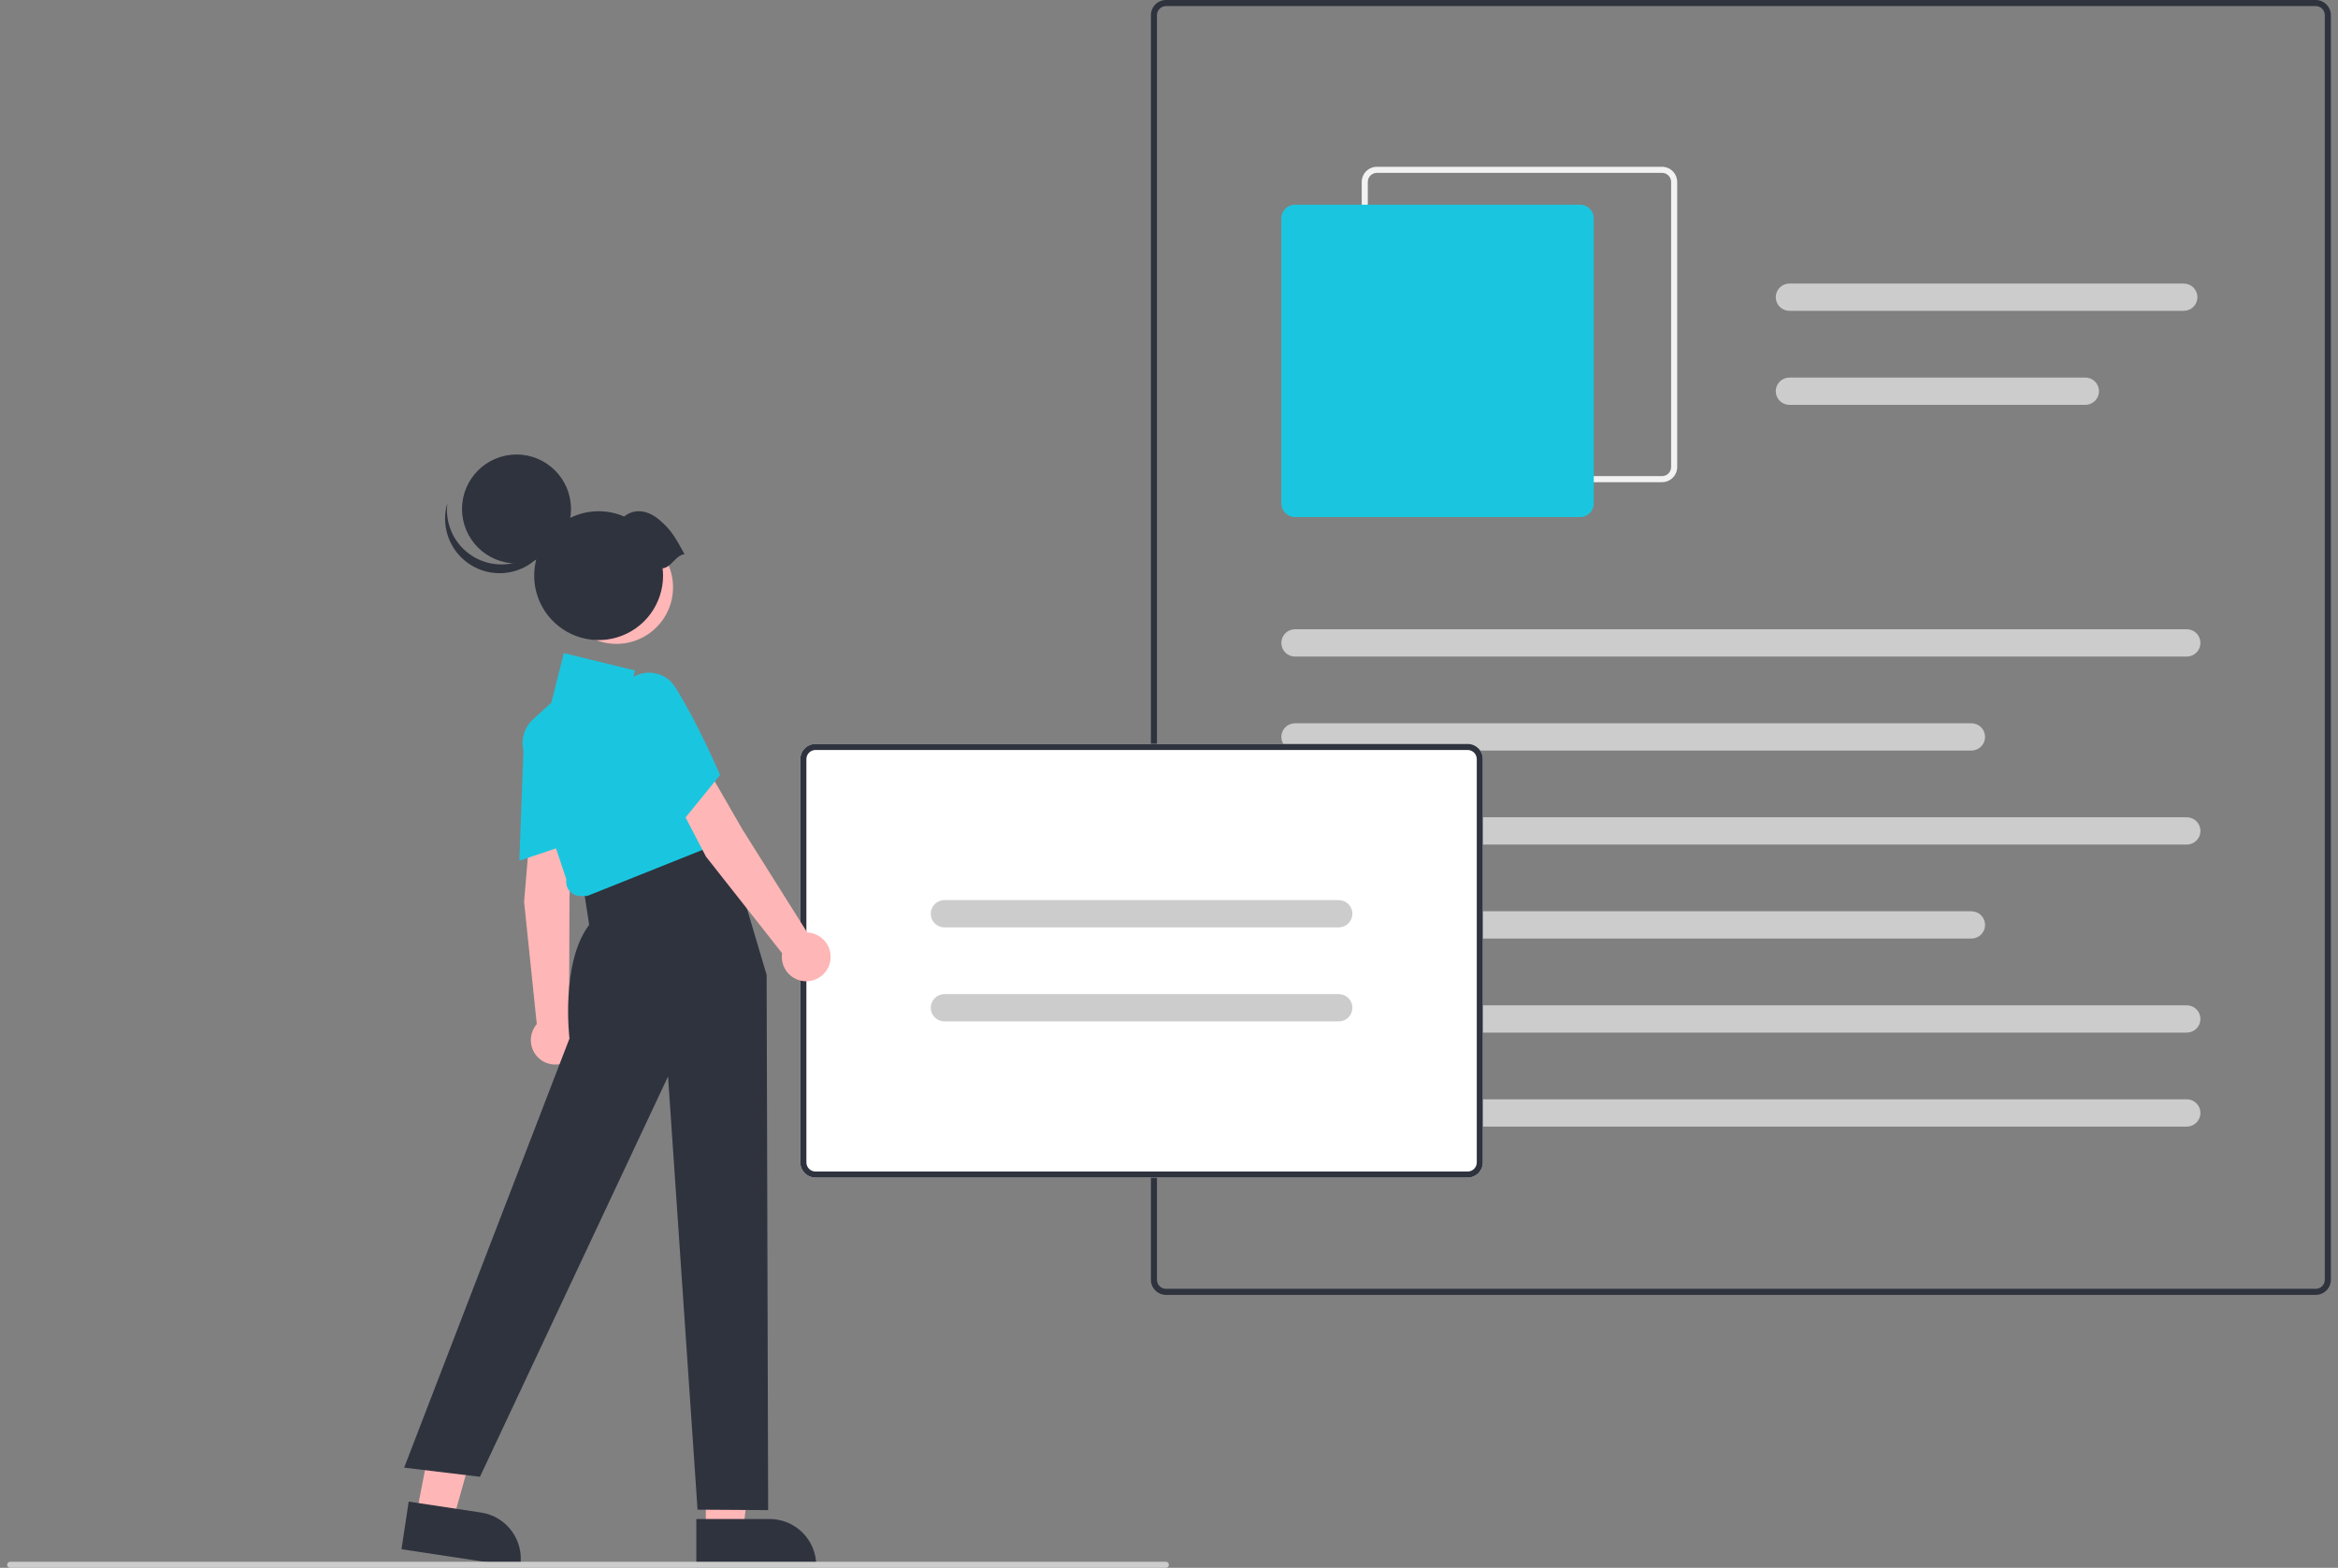 <svg width="164" height="110" viewBox="0 0 164 110" fill="none" xmlns="http://www.w3.org/2000/svg">
<rect x="0" y="0" width="164" height="110" fill="#808080" stroke="none"/>
<g clip-path="url(#clip0_2353_1333)">
<path d="M162.436 90.851H81.794C81.512 90.851 81.242 90.739 81.042 90.539C80.843 90.34 80.731 90.069 80.731 89.787V1.064C80.731 0.782 80.843 0.511 81.042 0.312C81.242 0.113 81.512 0 81.794 0H162.436C162.718 0 162.989 0.113 163.188 0.312C163.387 0.511 163.5 0.782 163.5 1.064V89.787C163.5 90.069 163.387 90.34 163.188 90.539C162.989 90.739 162.718 90.851 162.436 90.851ZM81.794 0.426C81.625 0.426 81.463 0.493 81.343 0.613C81.224 0.732 81.156 0.895 81.156 1.064V89.787C81.156 89.957 81.224 90.119 81.343 90.238C81.463 90.358 81.625 90.425 81.794 90.425H162.436C162.605 90.425 162.768 90.358 162.887 90.238C163.007 90.119 163.074 89.957 163.074 89.787V1.064C163.074 0.895 163.007 0.732 162.887 0.613C162.768 0.493 162.605 0.426 162.436 0.426H81.794Z" fill="#2F333E"/>
<path d="M116.583 33.83H96.582C96.3 33.83 96.03 33.717 95.831 33.518C95.631 33.318 95.519 33.048 95.519 32.766V12.766C95.519 12.484 95.631 12.213 95.831 12.014C96.03 11.815 96.3 11.703 96.582 11.702H116.583C116.865 11.703 117.136 11.815 117.335 12.014C117.535 12.213 117.647 12.484 117.647 12.766V32.766C117.647 33.048 117.535 33.318 117.335 33.518C117.136 33.717 116.865 33.83 116.583 33.83ZM96.582 12.128C96.413 12.128 96.251 12.195 96.131 12.315C96.012 12.434 95.944 12.597 95.944 12.766V32.766C95.944 32.935 96.012 33.097 96.131 33.217C96.251 33.337 96.413 33.404 96.582 33.404H116.583C116.753 33.404 116.915 33.337 117.034 33.217C117.154 33.097 117.221 32.935 117.222 32.766V12.766C117.221 12.597 117.154 12.434 117.034 12.315C116.915 12.195 116.753 12.128 116.583 12.128H96.582Z" fill="#F2F2F2"/>
<path d="M110.838 36.277H90.837C90.584 36.276 90.34 36.175 90.161 35.996C89.981 35.816 89.88 35.573 89.88 35.319V15.319C89.88 15.065 89.981 14.822 90.161 14.643C90.34 14.463 90.584 14.362 90.837 14.362H110.838C111.092 14.362 111.335 14.463 111.515 14.643C111.694 14.822 111.795 15.065 111.796 15.319V35.319C111.795 35.573 111.694 35.816 111.515 35.996C111.335 36.175 111.092 36.276 110.838 36.277Z" fill="#1AC6DF"/>
<path d="M153.393 46.064H90.837C90.583 46.064 90.34 45.963 90.16 45.783C89.981 45.604 89.88 45.36 89.88 45.106C89.88 44.852 89.981 44.609 90.16 44.429C90.34 44.25 90.583 44.149 90.837 44.149H153.393C153.647 44.149 153.891 44.25 154.07 44.429C154.25 44.609 154.351 44.852 154.351 45.106C154.351 45.36 154.25 45.604 154.07 45.783C153.891 45.963 153.647 46.064 153.393 46.064Z" fill="#CCCCCC"/>
<path d="M138.286 52.66H90.837C90.583 52.66 90.34 52.559 90.16 52.379C89.981 52.2 89.88 51.956 89.88 51.702C89.88 51.448 89.981 51.205 90.16 51.025C90.34 50.846 90.583 50.745 90.837 50.745H138.286C138.54 50.745 138.784 50.846 138.963 51.025C139.143 51.205 139.244 51.448 139.244 51.702C139.244 51.956 139.143 52.2 138.963 52.379C138.784 52.559 138.54 52.66 138.286 52.66Z" fill="#CCCCCC"/>
<path d="M153.18 21.808H125.519C125.266 21.808 125.022 21.708 124.842 21.528C124.663 21.349 124.562 21.105 124.562 20.851C124.562 20.597 124.663 20.354 124.842 20.174C125.022 19.994 125.266 19.894 125.519 19.894H153.18C153.434 19.894 153.678 19.994 153.857 20.174C154.037 20.354 154.138 20.597 154.138 20.851C154.138 21.105 154.037 21.349 153.857 21.528C153.678 21.708 153.434 21.808 153.18 21.808Z" fill="#CCCCCC"/>
<path d="M146.277 28.404H125.519C125.266 28.404 125.022 28.303 124.842 28.124C124.663 27.944 124.562 27.701 124.562 27.447C124.562 27.193 124.663 26.949 124.842 26.77C125.022 26.59 125.266 26.489 125.519 26.489H146.277C146.531 26.489 146.775 26.59 146.954 26.77C147.134 26.949 147.235 27.193 147.235 27.447C147.235 27.701 147.134 27.944 146.954 28.124C146.775 28.303 146.531 28.404 146.277 28.404Z" fill="#CCCCCC"/>
<path d="M153.393 59.255H90.837C90.583 59.255 90.34 59.154 90.16 58.975C89.981 58.795 89.88 58.552 89.88 58.298C89.88 58.044 89.981 57.8 90.16 57.621C90.34 57.441 90.583 57.34 90.837 57.34H153.393C153.647 57.34 153.891 57.441 154.07 57.621C154.25 57.8 154.351 58.044 154.351 58.298C154.351 58.552 154.25 58.795 154.07 58.975C153.891 59.154 153.647 59.255 153.393 59.255Z" fill="#CCCCCC"/>
<path d="M138.286 65.851H90.837C90.583 65.851 90.34 65.75 90.16 65.57C89.981 65.391 89.88 65.147 89.88 64.894C89.88 64.64 89.981 64.396 90.16 64.216C90.34 64.037 90.583 63.936 90.837 63.936H138.286C138.54 63.936 138.784 64.037 138.963 64.216C139.143 64.396 139.244 64.64 139.244 64.894C139.244 65.147 139.143 65.391 138.963 65.57C138.784 65.75 138.54 65.851 138.286 65.851Z" fill="#CCCCCC"/>
<path d="M153.393 72.447H90.837C90.583 72.447 90.34 72.346 90.16 72.166C89.981 71.987 89.88 71.743 89.88 71.489C89.88 71.235 89.981 70.992 90.16 70.812C90.34 70.633 90.583 70.532 90.837 70.532H153.393C153.647 70.532 153.891 70.633 154.07 70.812C154.25 70.992 154.351 71.235 154.351 71.489C154.351 71.743 154.25 71.987 154.07 72.166C153.891 72.346 153.647 72.447 153.393 72.447Z" fill="#CCCCCC"/>
<path d="M153.393 79.042H90.837C90.583 79.042 90.34 78.942 90.16 78.762C89.981 78.582 89.88 78.339 89.88 78.085C89.88 77.831 89.981 77.587 90.16 77.408C90.34 77.228 90.583 77.127 90.837 77.127H153.393C153.647 77.127 153.891 77.228 154.07 77.408C154.25 77.587 154.351 77.831 154.351 78.085C154.351 78.339 154.25 78.582 154.07 78.762C153.891 78.942 153.647 79.042 153.393 79.042Z" fill="#CCCCCC"/>
<path d="M102.95 82.619H57.203C56.922 82.619 56.651 82.507 56.452 82.307C56.252 82.108 56.14 81.838 56.14 81.555V53.258C56.14 52.976 56.252 52.705 56.452 52.506C56.651 52.306 56.922 52.194 57.203 52.194H102.95C103.232 52.194 103.503 52.306 103.702 52.506C103.902 52.705 104.014 52.976 104.014 53.258V81.555C104.014 81.838 103.902 82.108 103.702 82.307C103.503 82.507 103.232 82.619 102.95 82.619Z" fill="white"/>
<path d="M102.95 82.619H57.203C56.922 82.619 56.651 82.507 56.452 82.307C56.252 82.108 56.14 81.838 56.14 81.555V53.258C56.14 52.976 56.252 52.705 56.452 52.506C56.651 52.306 56.922 52.194 57.203 52.194H102.95C103.232 52.194 103.503 52.306 103.702 52.506C103.902 52.705 104.014 52.976 104.014 53.258V81.555C104.014 81.838 103.902 82.108 103.702 82.307C103.503 82.507 103.232 82.619 102.95 82.619ZM57.203 52.619C57.034 52.62 56.872 52.687 56.752 52.806C56.633 52.926 56.565 53.088 56.565 53.258V81.555C56.565 81.725 56.633 81.887 56.752 82.007C56.872 82.126 57.034 82.194 57.203 82.194H102.95C103.119 82.194 103.282 82.126 103.401 82.007C103.521 81.887 103.588 81.725 103.589 81.555V53.258C103.588 53.088 103.521 52.926 103.401 52.806C103.282 52.687 103.119 52.62 102.95 52.619H57.203Z" fill="#2F333E"/>
<path d="M93.907 65.066H66.247C65.993 65.066 65.749 64.965 65.57 64.786C65.39 64.606 65.289 64.363 65.289 64.109C65.289 63.855 65.39 63.611 65.57 63.432C65.749 63.252 65.993 63.151 66.247 63.151H93.907C94.161 63.151 94.405 63.252 94.584 63.432C94.764 63.611 94.865 63.855 94.865 64.109C94.865 64.363 94.764 64.606 94.584 64.786C94.405 64.965 94.161 65.066 93.907 65.066Z" fill="#CCCCCC"/>
<path d="M93.907 71.662H66.247C65.993 71.662 65.749 71.561 65.57 71.382C65.39 71.202 65.289 70.958 65.289 70.704C65.289 70.451 65.39 70.207 65.57 70.028C65.749 69.848 65.993 69.747 66.247 69.747H93.907C94.161 69.747 94.405 69.848 94.584 70.028C94.764 70.207 94.865 70.451 94.865 70.704C94.865 70.958 94.764 71.202 94.584 71.382C94.405 71.561 94.161 71.662 93.907 71.662Z" fill="#CCCCCC"/>
<path d="M49.51 107.424H52.118L53.359 97.362L49.509 97.362L49.51 107.424Z" fill="#FFB6B6"/>
<path d="M48.844 106.572L53.981 106.572H53.982C54.85 106.572 55.683 106.917 56.297 107.531C56.911 108.145 57.255 108.977 57.256 109.845V109.952L48.844 109.952L48.844 106.572Z" fill="#2F333E"/>
<path d="M29.198 106.294L31.777 106.684L34.509 96.921L31.128 96.346L29.198 106.294Z" fill="#FFB6B6"/>
<path d="M28.668 105.353L33.747 106.121L33.748 106.121C34.606 106.251 35.378 106.716 35.893 107.415C36.408 108.114 36.625 108.989 36.495 109.847L36.479 109.952L28.163 108.695L28.668 105.353Z" fill="#2F333E"/>
<path d="M37.241 57.562L40.137 58.321L39.945 63.017L39.921 71.566C40.206 71.764 40.425 72.043 40.548 72.367C40.671 72.692 40.693 73.046 40.611 73.383C40.528 73.72 40.345 74.024 40.086 74.255C39.827 74.485 39.504 74.632 39.16 74.675C38.816 74.719 38.466 74.656 38.158 74.497C37.85 74.337 37.598 74.088 37.434 73.782C37.271 73.476 37.205 73.127 37.244 72.782C37.283 72.438 37.426 72.113 37.653 71.851L36.763 63.271L37.241 57.562Z" fill="#FFB6B6"/>
<path d="M36.737 52.184C36.753 51.73 36.899 51.291 37.158 50.918C37.418 50.545 37.779 50.255 38.199 50.081C38.592 49.906 39.027 49.848 39.452 49.917C39.877 49.985 40.273 50.176 40.591 50.466C40.82 50.67 41.001 50.922 41.123 51.204C41.244 51.485 41.302 51.79 41.294 52.096C41.301 54.847 40.68 58.856 40.674 58.897L40.664 58.96L36.431 60.386L36.737 52.184Z" fill="#1AC6DF"/>
<path d="M44.307 59.992L50.782 58.316L53.775 68.397L53.882 105.95L48.93 105.919L46.86 75.524L33.668 103.61L28.349 102.971L39.945 72.865C39.945 72.865 39.307 67.546 41.328 64.886L40.902 62.12L44.307 59.992Z" fill="#2F333E"/>
<path d="M39.941 62.501C39.85 62.391 39.785 62.262 39.748 62.125C39.712 61.987 39.705 61.843 39.729 61.703L36.776 52.842C36.638 52.428 36.623 51.983 36.733 51.56C36.844 51.138 37.074 50.757 37.397 50.463L38.679 49.297L39.548 45.822L44.543 47.042L44.131 48.688L46.391 48.278L51.152 58.88L41.201 62.857L40.711 62.865C40.563 62.865 40.418 62.833 40.285 62.77C40.152 62.707 40.034 62.615 39.941 62.501Z" fill="#1AC6DF"/>
<path d="M46.873 55.019L49.726 54.112L52.073 58.184L56.623 65.422C56.97 65.436 57.304 65.555 57.581 65.764C57.859 65.972 58.067 66.26 58.177 66.588C58.288 66.917 58.295 67.272 58.2 67.606C58.104 67.939 57.91 68.236 57.642 68.456C57.374 68.677 57.046 68.811 56.7 68.841C56.354 68.871 56.008 68.795 55.706 68.624C55.404 68.452 55.162 68.193 55.011 67.881C54.859 67.569 54.806 67.218 54.859 66.875L49.52 60.099L46.873 55.019Z" fill="#FFB6B6"/>
<path d="M43.571 50.743C43.342 50.351 43.231 49.901 43.251 49.447C43.27 48.994 43.42 48.556 43.683 48.185C43.921 47.826 44.259 47.545 44.654 47.376C45.05 47.206 45.487 47.156 45.911 47.231C46.213 47.282 46.501 47.397 46.754 47.57C47.007 47.743 47.219 47.97 47.376 48.233C48.852 50.554 50.471 54.275 50.487 54.312L50.513 54.371L47.697 57.839L43.571 50.743Z" fill="#1AC6DF"/>
<path d="M43.243 45.175C45.435 45.175 47.211 43.398 47.211 41.207C47.211 39.016 45.435 37.239 43.243 37.239C41.052 37.239 39.275 39.016 39.275 41.207C39.275 43.398 41.052 45.175 43.243 45.175Z" fill="#FFB6B6"/>
<path d="M36.231 39.533C38.342 39.533 40.053 37.822 40.053 35.711C40.053 33.6 38.342 31.889 36.231 31.889C34.12 31.889 32.409 33.6 32.409 35.711C32.409 37.822 34.12 39.533 36.231 39.533Z" fill="#2F333E"/>
<path d="M32.934 38.876C33.429 39.234 34.002 39.468 34.606 39.558C35.209 39.649 35.826 39.593 36.404 39.397C36.982 39.2 37.504 38.868 37.927 38.429C38.351 37.989 38.662 37.454 38.837 36.869C38.771 37.393 38.597 37.898 38.326 38.352C38.055 38.806 37.693 39.198 37.263 39.505C36.833 39.812 36.343 40.026 35.826 40.134C35.309 40.242 34.775 40.242 34.258 40.133C33.741 40.024 33.252 39.809 32.822 39.502C32.392 39.195 32.03 38.802 31.76 38.348C31.49 37.894 31.316 37.389 31.251 36.865C31.186 36.34 31.23 35.808 31.381 35.302C31.295 35.982 31.394 36.673 31.667 37.302C31.941 37.931 32.378 38.474 32.934 38.876Z" fill="#2F333E"/>
<path d="M48.018 38.88C47.351 37.686 47.095 37.187 46.235 36.46C45.474 35.818 44.538 35.629 43.783 36.238C42.891 35.852 41.897 35.765 40.95 35.989C40.004 36.212 39.155 36.736 38.529 37.48C37.904 38.225 37.535 39.152 37.478 40.123C37.421 41.094 37.679 42.057 38.213 42.87C38.748 43.683 39.53 44.302 40.444 44.635C41.358 44.968 42.355 44.997 43.287 44.718C44.218 44.439 45.036 43.867 45.617 43.087C46.197 42.306 46.511 41.36 46.511 40.387C46.51 40.216 46.5 40.046 46.48 39.876C47.136 39.784 47.362 38.972 48.018 38.88Z" fill="#2F333E"/>
<path d="M81.78 110H0.713C0.656 110 0.602 109.978 0.562 109.938C0.522 109.898 0.5 109.844 0.5 109.787C0.5 109.731 0.522 109.677 0.562 109.637C0.602 109.597 0.656 109.575 0.713 109.575H81.78C81.837 109.575 81.891 109.597 81.931 109.637C81.971 109.677 81.993 109.731 81.993 109.787C81.993 109.844 81.971 109.898 81.931 109.938C81.891 109.978 81.837 110 81.78 110Z" fill="#CCCCCC"/>
</g>
<defs>
<clipPath id="clip0_2353_1333">
<rect width="163" height="110" fill="white" transform="translate(0.5)"/>
</clipPath>
</defs>
</svg>
